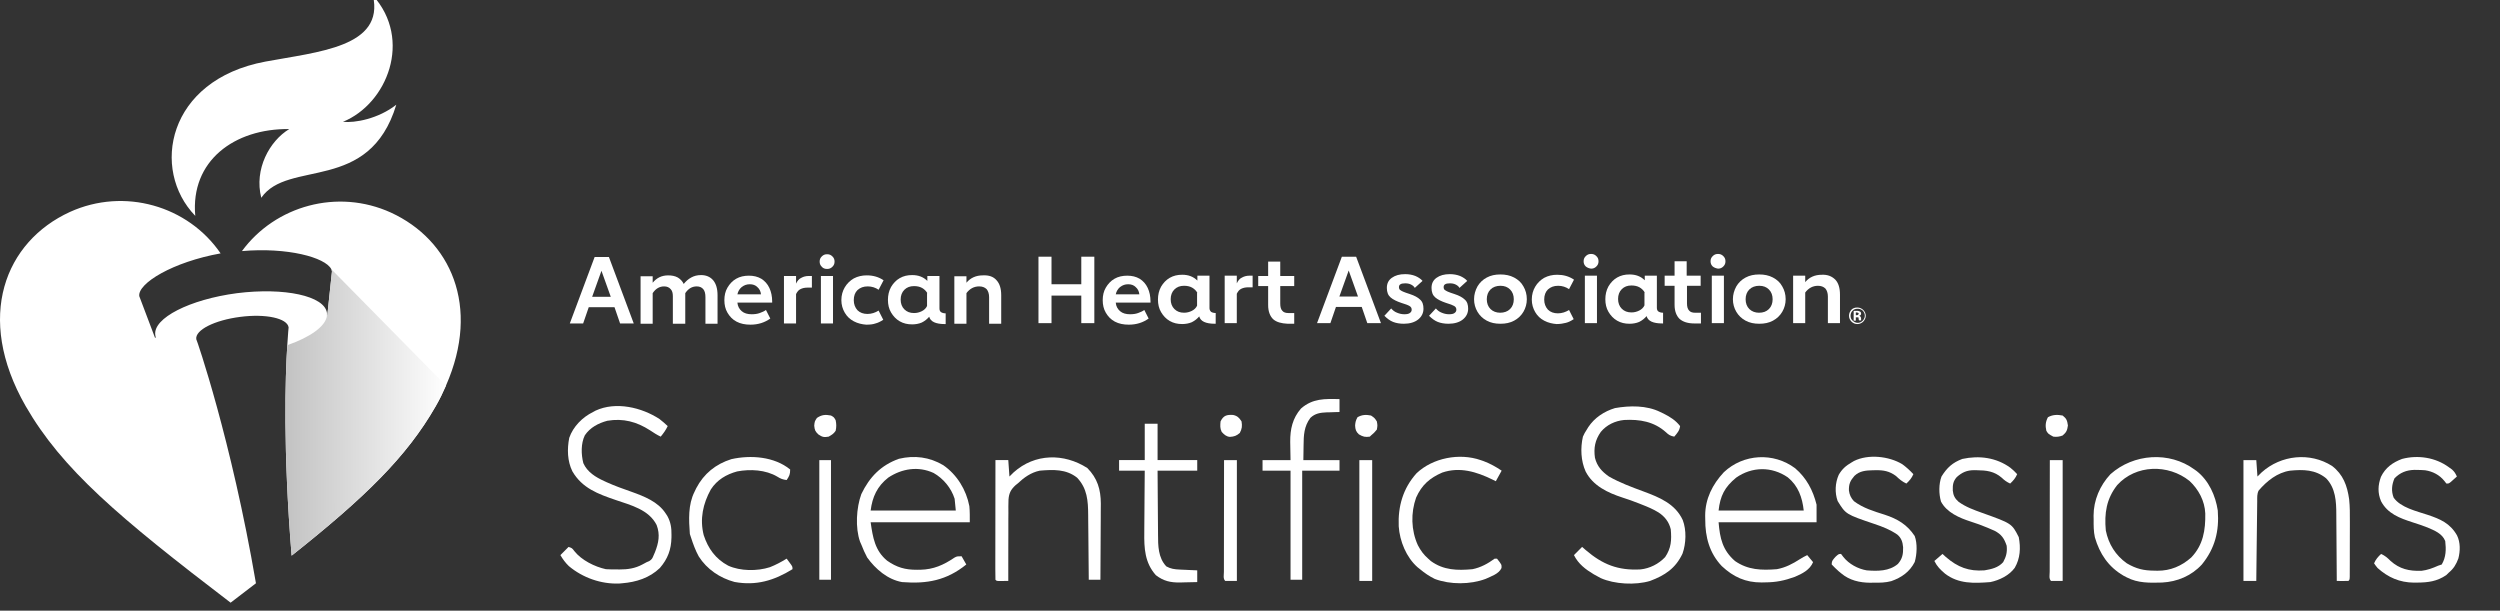 <svg width="262" height="64" viewBox="0 0 262 64" fill="none" xmlns="http://www.w3.org/2000/svg">
<rect x="0" y="0" width="262" height="64" fill="#333333" stroke="none"/>
<g clip-path="url(#clip0_175_3485)">
<path d="M64.4 32.196H61.7L61.114 33.897H59.716L62.318 26.934H63.814L66.416 33.897H64.985L64.4 32.196ZM64.009 31.105L63.033 28.378L62.058 31.105H64.009Z" fill="white"/>
<path d="M74.743 29.374C75.036 29.727 75.199 30.24 75.199 30.946V33.93H73.93V31.139C73.93 30.786 73.865 30.497 73.703 30.304C73.54 30.112 73.312 30.015 73.019 30.015C72.532 30.015 72.141 30.24 71.816 30.721V33.93H70.515V31.042C70.515 30.721 70.45 30.465 70.287 30.304C70.125 30.112 69.897 30.015 69.604 30.015C69.116 30.015 68.726 30.24 68.401 30.721V33.93H67.132V28.956H68.401V29.63C68.824 29.117 69.344 28.86 70.027 28.86C70.418 28.86 70.743 28.924 71.035 29.085C71.296 29.245 71.523 29.47 71.653 29.759C71.881 29.47 72.141 29.245 72.434 29.085C72.727 28.924 73.052 28.828 73.475 28.828C73.963 28.828 74.418 28.989 74.743 29.374Z" fill="white"/>
<path d="M81.053 31.715H77.28C77.312 32.1 77.475 32.388 77.735 32.613C77.995 32.838 78.353 32.934 78.776 32.934C79.069 32.934 79.361 32.902 79.621 32.806C79.882 32.709 80.109 32.613 80.272 32.485L80.727 33.383C80.142 33.8 79.459 34.025 78.646 34.025C78.093 34.025 77.605 33.929 77.182 33.704C76.759 33.479 76.466 33.158 76.239 32.773C76.011 32.388 75.914 31.939 75.914 31.458C75.914 30.976 76.011 30.527 76.239 30.142C76.466 29.757 76.759 29.436 77.15 29.212C77.54 28.987 77.995 28.891 78.483 28.891C78.971 28.891 79.394 28.987 79.784 29.212C80.142 29.436 80.435 29.757 80.63 30.174C80.825 30.591 80.923 31.073 80.923 31.586V31.715H81.053ZM79.752 30.848C79.719 30.527 79.589 30.27 79.361 30.078C79.166 29.885 78.906 29.789 78.581 29.789C78.255 29.789 77.995 29.885 77.735 30.078C77.507 30.27 77.345 30.527 77.28 30.848H79.752Z" fill="white"/>
<path d="M85.086 28.923V30.142H84.631C84.305 30.142 84.078 30.206 83.883 30.303C83.687 30.399 83.557 30.559 83.427 30.816V33.897H82.159V28.923H83.427V29.725C83.557 29.436 83.752 29.212 83.98 29.115C84.208 28.987 84.468 28.923 84.761 28.923H85.086Z" fill="white"/>
<path d="M86.128 27.96C85.965 27.8 85.9 27.639 85.9 27.415C85.9 27.19 85.965 27.03 86.128 26.869C86.291 26.709 86.453 26.645 86.681 26.645C86.909 26.645 87.071 26.709 87.234 26.869C87.397 27.03 87.462 27.19 87.462 27.415C87.462 27.639 87.397 27.8 87.234 27.96C87.071 28.121 86.909 28.185 86.681 28.185C86.453 28.185 86.258 28.121 86.128 27.96ZM86.031 28.923H87.299V33.897H86.031V28.923Z" fill="white"/>
<path d="M89.476 33.672C89.053 33.447 88.761 33.158 88.533 32.773C88.305 32.388 88.175 31.939 88.175 31.458C88.175 30.944 88.305 30.495 88.533 30.11C88.761 29.725 89.086 29.404 89.476 29.179C89.899 28.955 90.355 28.858 90.842 28.858C91.493 28.858 92.078 29.019 92.599 29.372L92.078 30.367C91.753 30.142 91.363 30.014 90.94 30.014C90.485 30.014 90.159 30.142 89.867 30.399C89.606 30.655 89.476 31.008 89.476 31.458C89.476 31.875 89.606 32.228 89.867 32.517C90.127 32.773 90.485 32.902 90.907 32.902C91.33 32.902 91.721 32.773 92.078 32.549L92.566 33.511C92.274 33.704 92.013 33.832 91.753 33.897C91.493 33.993 91.168 34.025 90.777 34.025C90.355 33.993 89.899 33.897 89.476 33.672Z" fill="white"/>
<path d="M98.618 32.711C98.715 32.775 98.878 32.839 99.106 32.839V33.962H99.008C98.065 33.962 97.512 33.706 97.382 33.192C97.154 33.449 96.926 33.642 96.601 33.802C96.308 33.93 95.951 33.995 95.593 33.995C95.105 33.995 94.682 33.898 94.292 33.674C93.901 33.449 93.609 33.128 93.381 32.743C93.153 32.358 93.056 31.909 93.056 31.427C93.056 30.946 93.153 30.497 93.381 30.08C93.609 29.695 93.901 29.374 94.292 29.149C94.682 28.924 95.105 28.828 95.593 28.828C96.243 28.828 96.764 29.021 97.186 29.438V28.924H98.455V32.294C98.455 32.486 98.487 32.615 98.618 32.711ZM97.186 30.721C97.056 30.497 96.861 30.304 96.633 30.176C96.406 30.047 96.113 29.983 95.788 29.983C95.365 29.983 95.04 30.112 94.779 30.368C94.519 30.625 94.389 30.978 94.389 31.395C94.389 31.812 94.519 32.165 94.779 32.422C95.04 32.679 95.365 32.807 95.788 32.807C96.081 32.807 96.341 32.743 96.601 32.615C96.861 32.486 97.056 32.294 97.154 32.069V30.721H97.186Z" fill="white"/>
<path d="M104.439 29.372C104.764 29.725 104.927 30.238 104.927 30.944V33.929H103.658V31.137C103.658 30.784 103.56 30.495 103.398 30.302C103.203 30.11 102.942 30.014 102.617 30.014C102.097 30.014 101.641 30.238 101.284 30.72V33.929H100.015V28.955H101.284V29.629C101.706 29.115 102.292 28.858 103.008 28.858C103.626 28.826 104.113 28.987 104.439 29.372Z" fill="white"/>
<path d="M114.686 26.902V33.866H113.32V30.978H110.198V33.866H108.832V26.902H110.198V29.79H113.32V26.902H114.686Z" fill="white"/>
<path d="M120.704 31.715H116.931C116.963 32.1 117.126 32.388 117.386 32.613C117.646 32.838 118.004 32.934 118.427 32.934C118.719 32.934 119.012 32.902 119.272 32.806C119.533 32.709 119.76 32.613 119.923 32.485L120.378 33.383C119.793 33.8 119.11 34.025 118.297 34.025C117.744 34.025 117.256 33.929 116.833 33.704C116.41 33.479 116.117 33.158 115.89 32.773C115.662 32.388 115.564 31.939 115.564 31.458C115.564 30.976 115.662 30.527 115.89 30.142C116.117 29.757 116.41 29.436 116.8 29.212C117.191 28.987 117.646 28.891 118.134 28.891C118.622 28.891 119.045 28.987 119.435 29.212C119.793 29.436 120.086 29.757 120.281 30.174C120.476 30.591 120.573 31.073 120.573 31.586V31.715H120.704ZM119.403 30.848C119.37 30.527 119.24 30.27 119.012 30.078C118.817 29.885 118.557 29.789 118.232 29.789C117.906 29.789 117.646 29.885 117.386 30.078C117.158 30.27 116.996 30.527 116.931 30.848H119.403Z" fill="white"/>
<path d="M126.916 32.677C127.014 32.741 127.177 32.805 127.404 32.805V33.928H127.307C126.364 33.928 125.811 33.672 125.68 33.158C125.453 33.415 125.225 33.607 124.9 33.768C124.607 33.896 124.249 33.96 123.892 33.96C123.404 33.96 122.981 33.864 122.59 33.639C122.2 33.415 121.907 33.094 121.68 32.709C121.452 32.324 121.354 31.875 121.354 31.393C121.354 30.912 121.452 30.463 121.68 30.045C121.907 29.66 122.2 29.34 122.59 29.115C122.981 28.89 123.404 28.794 123.892 28.794C124.542 28.794 125.062 28.986 125.485 29.404V28.89H126.754V32.292C126.754 32.452 126.819 32.581 126.916 32.677ZM125.485 30.687C125.355 30.463 125.16 30.27 124.932 30.142C124.705 30.013 124.412 29.949 124.087 29.949C123.664 29.949 123.339 30.078 123.078 30.334C122.818 30.591 122.688 30.944 122.688 31.361C122.688 31.778 122.818 32.131 123.078 32.388C123.339 32.645 123.664 32.773 124.087 32.773C124.379 32.773 124.64 32.709 124.9 32.581C125.16 32.452 125.355 32.26 125.453 32.035V30.687H125.485Z" fill="white"/>
<path d="M131.275 28.891V30.11H130.819C130.494 30.11 130.266 30.174 130.071 30.27C129.876 30.367 129.746 30.527 129.616 30.784V33.864H128.347V28.891H129.616V29.693C129.746 29.404 129.941 29.179 130.169 29.083C130.396 28.955 130.657 28.891 130.949 28.891H131.275Z" fill="white"/>
<path d="M133.422 33.448C133.097 33.127 132.902 32.646 132.902 31.972V29.982H131.861V28.923H132.902V27.415H134.17V28.923H135.634V29.982H134.17V31.811C134.17 32.164 134.235 32.421 134.398 32.581C134.528 32.742 134.756 32.806 135.016 32.806H135.634V33.929H134.951C134.3 33.897 133.78 33.769 133.422 33.448Z" fill="white"/>
<path d="M195.271 33.704C195.108 33.865 194.88 33.961 194.653 33.961C194.393 33.961 194.198 33.865 194.035 33.704C193.872 33.544 193.775 33.319 193.775 33.095C193.775 32.838 193.872 32.645 194.035 32.453C194.198 32.293 194.393 32.228 194.653 32.228C194.88 32.228 195.108 32.325 195.271 32.485C195.433 32.645 195.531 32.87 195.531 33.095C195.531 33.319 195.433 33.512 195.271 33.704ZM194.133 32.581C194.003 32.71 193.937 32.902 193.937 33.095C193.937 33.287 194.003 33.48 194.165 33.608C194.295 33.736 194.49 33.833 194.685 33.833C194.88 33.833 195.043 33.768 195.206 33.608C195.336 33.48 195.433 33.287 195.433 33.095C195.433 32.902 195.368 32.742 195.238 32.581C195.108 32.453 194.913 32.357 194.718 32.357C194.458 32.357 194.263 32.421 194.133 32.581ZM194.263 33.544V32.581H194.718C194.783 32.581 194.848 32.614 194.913 32.645C195.01 32.678 195.043 32.774 195.043 32.87C195.043 32.966 195.01 32.998 194.978 33.031C194.945 33.063 194.88 33.095 194.815 33.095C194.88 33.095 194.913 33.127 194.945 33.159C195.01 33.191 195.043 33.287 195.043 33.383V33.576H194.815C194.815 33.544 194.815 33.512 194.783 33.447V33.319C194.783 33.287 194.75 33.255 194.718 33.255H194.49V33.608H194.263V33.544ZM194.718 32.774C194.685 32.774 194.62 32.742 194.555 32.742H194.49V33.031H194.588C194.653 33.031 194.685 33.031 194.718 32.998C194.75 32.966 194.783 32.934 194.783 32.87C194.815 32.838 194.783 32.806 194.718 32.774Z" fill="white"/>
<path d="M142.709 32.166H140.009L139.424 33.867H138.025L140.627 26.903H142.123L144.725 33.867H143.294L142.709 32.166ZM142.318 31.075L141.343 28.347L140.367 31.075H142.318Z" fill="white"/>
<path d="M145.992 33.736C145.667 33.608 145.374 33.383 145.082 33.095L145.797 32.325C145.96 32.517 146.155 32.678 146.415 32.774C146.643 32.87 146.903 32.934 147.163 32.934C147.423 32.934 147.619 32.902 147.749 32.806C147.879 32.71 147.944 32.613 147.944 32.453C147.944 32.292 147.879 32.164 147.716 32.068C147.554 31.971 147.293 31.875 146.87 31.747C146.383 31.586 145.992 31.394 145.732 31.169C145.472 30.945 145.342 30.624 145.342 30.174C145.342 29.725 145.504 29.372 145.862 29.116C146.22 28.859 146.675 28.73 147.261 28.73C147.651 28.73 148.009 28.795 148.334 28.923C148.627 29.051 148.887 29.212 149.082 29.436L148.269 30.174C148.204 30.046 148.074 29.918 147.879 29.822C147.684 29.725 147.488 29.693 147.261 29.693C147.033 29.693 146.87 29.725 146.773 29.789C146.643 29.854 146.61 29.982 146.61 30.11C146.61 30.207 146.643 30.303 146.708 30.367C146.773 30.431 146.903 30.495 147.033 30.56C147.196 30.624 147.423 30.72 147.749 30.816C148.237 30.977 148.594 31.169 148.822 31.394C149.082 31.619 149.18 31.939 149.18 32.357C149.18 32.806 148.985 33.191 148.627 33.48C148.269 33.769 147.749 33.929 147.131 33.929C146.708 33.929 146.318 33.865 145.992 33.736Z" fill="white"/>
<path d="M150.675 33.736C150.35 33.608 150.057 33.383 149.764 33.095L150.48 32.325C150.642 32.517 150.838 32.678 151.098 32.774C151.325 32.87 151.586 32.934 151.846 32.934C152.106 32.934 152.301 32.902 152.431 32.806C152.561 32.71 152.626 32.613 152.626 32.453C152.626 32.292 152.561 32.164 152.399 32.068C152.236 31.971 151.976 31.875 151.553 31.747C151.065 31.586 150.675 31.394 150.415 31.169C150.154 30.945 150.024 30.624 150.024 30.174C150.024 29.725 150.187 29.372 150.545 29.116C150.903 28.859 151.358 28.73 151.943 28.73C152.334 28.73 152.692 28.795 153.017 28.923C153.309 29.051 153.57 29.212 153.765 29.436L152.952 30.174C152.887 30.046 152.757 29.918 152.561 29.822C152.366 29.725 152.171 29.693 151.943 29.693C151.716 29.693 151.553 29.725 151.456 29.789C151.325 29.854 151.293 29.982 151.293 30.11C151.293 30.207 151.325 30.303 151.39 30.367C151.456 30.431 151.586 30.495 151.716 30.56C151.878 30.624 152.106 30.72 152.431 30.816C152.919 30.977 153.277 31.169 153.505 31.394C153.765 31.619 153.862 31.939 153.862 32.357C153.862 32.806 153.667 33.191 153.309 33.48C152.952 33.769 152.431 33.929 151.813 33.929C151.39 33.929 151 33.865 150.675 33.736Z" fill="white"/>
<path d="M155.816 33.608C155.393 33.384 155.067 33.063 154.84 32.678C154.612 32.292 154.482 31.843 154.482 31.362C154.482 30.881 154.612 30.431 154.84 30.014C155.067 29.629 155.393 29.308 155.816 29.084C156.238 28.859 156.694 28.763 157.247 28.763C157.767 28.763 158.255 28.859 158.678 29.084C159.101 29.308 159.426 29.597 159.654 30.014C159.881 30.399 160.011 30.849 160.011 31.362C160.011 31.843 159.881 32.292 159.654 32.678C159.426 33.063 159.101 33.384 158.678 33.608C158.255 33.833 157.8 33.929 157.247 33.929C156.694 33.929 156.238 33.833 155.816 33.608ZM158.255 32.389C158.515 32.132 158.645 31.779 158.645 31.362C158.645 30.945 158.515 30.592 158.255 30.335C157.995 30.078 157.669 29.95 157.247 29.95C156.824 29.95 156.466 30.078 156.206 30.335C155.946 30.592 155.816 30.945 155.816 31.362C155.816 31.779 155.946 32.132 156.206 32.389C156.466 32.645 156.824 32.774 157.214 32.774C157.637 32.774 157.995 32.645 158.255 32.389Z" fill="white"/>
<path d="M161.833 33.608C161.41 33.384 161.117 33.095 160.89 32.71C160.662 32.325 160.532 31.875 160.532 31.394C160.532 30.881 160.662 30.431 160.89 30.046C161.117 29.661 161.442 29.34 161.833 29.116C162.256 28.891 162.711 28.795 163.199 28.795C163.849 28.795 164.435 28.955 164.955 29.308L164.435 30.303C164.11 30.078 163.719 29.95 163.296 29.95C162.841 29.95 162.516 30.078 162.223 30.335C161.963 30.592 161.833 30.945 161.833 31.394C161.833 31.811 161.963 32.164 162.223 32.453C162.483 32.71 162.841 32.838 163.264 32.838C163.687 32.838 164.077 32.71 164.435 32.485L164.923 33.448C164.63 33.64 164.37 33.769 164.11 33.833C163.849 33.897 163.524 33.961 163.134 33.961C162.711 33.929 162.256 33.833 161.833 33.608Z" fill="white"/>
<path d="M166.192 27.929C166.029 27.768 165.964 27.608 165.964 27.383C165.964 27.159 166.029 26.998 166.192 26.838C166.354 26.677 166.517 26.613 166.744 26.613C166.972 26.613 167.135 26.677 167.297 26.838C167.46 26.998 167.525 27.159 167.525 27.383C167.525 27.608 167.46 27.768 167.297 27.929C167.135 28.089 166.972 28.154 166.744 28.154C166.517 28.122 166.354 28.057 166.192 27.929ZM166.094 28.892H167.362V33.865H166.094V28.892Z" fill="white"/>
<path d="M173.802 32.645C173.9 32.71 174.062 32.774 174.29 32.774V33.897H174.192C173.249 33.897 172.696 33.64 172.566 33.127C172.339 33.384 172.111 33.576 171.786 33.737C171.493 33.865 171.135 33.929 170.777 33.929C170.289 33.929 169.867 33.833 169.476 33.608C169.086 33.384 168.793 33.063 168.565 32.678C168.338 32.292 168.24 31.843 168.24 31.362C168.24 30.881 168.338 30.431 168.565 30.014C168.793 29.629 169.086 29.308 169.476 29.084C169.867 28.859 170.289 28.763 170.777 28.763C171.428 28.763 171.948 28.955 172.371 29.372V28.891H173.64V32.261C173.64 32.453 173.705 32.581 173.802 32.645ZM172.371 30.656C172.241 30.431 172.046 30.239 171.818 30.11C171.59 29.982 171.298 29.918 170.972 29.918C170.55 29.918 170.224 30.046 169.964 30.303C169.704 30.56 169.574 30.913 169.574 31.33C169.574 31.747 169.704 32.1 169.964 32.357C170.224 32.613 170.55 32.742 170.972 32.742C171.265 32.742 171.525 32.678 171.786 32.549C172.046 32.421 172.241 32.228 172.339 32.004V30.656H172.371Z" fill="white"/>
<path d="M176.016 33.417C175.691 33.096 175.495 32.614 175.495 31.941V29.951H174.455V28.892H175.495V27.384H176.764V28.892H178.228V29.951H176.796V31.78C176.796 32.133 176.862 32.39 177.024 32.55C177.154 32.711 177.382 32.775 177.642 32.775H178.26V33.898H177.577C176.894 33.898 176.374 33.737 176.016 33.417Z" fill="white"/>
<path d="M179.495 27.929C179.332 27.768 179.267 27.608 179.267 27.383C179.267 27.159 179.332 26.998 179.495 26.838C179.657 26.677 179.82 26.613 180.048 26.613C180.275 26.613 180.438 26.677 180.601 26.838C180.763 26.998 180.828 27.159 180.828 27.383C180.828 27.608 180.763 27.768 180.601 27.929C180.438 28.089 180.275 28.154 180.048 28.154C179.853 28.122 179.657 28.057 179.495 27.929ZM179.397 28.892H180.666V33.865H179.397V28.892Z" fill="white"/>
<path d="M182.941 33.608C182.519 33.384 182.193 33.063 181.966 32.678C181.738 32.292 181.608 31.843 181.608 31.362C181.608 30.881 181.738 30.431 181.966 30.014C182.193 29.629 182.519 29.308 182.941 29.084C183.364 28.859 183.82 28.763 184.373 28.763C184.893 28.763 185.381 28.859 185.804 29.084C186.227 29.308 186.552 29.597 186.78 30.014C187.007 30.399 187.137 30.849 187.137 31.362C187.137 31.843 187.007 32.292 186.78 32.678C186.552 33.063 186.227 33.384 185.804 33.608C185.381 33.833 184.926 33.929 184.373 33.929C183.82 33.929 183.364 33.833 182.941 33.608ZM185.381 32.389C185.641 32.132 185.771 31.779 185.771 31.362C185.771 30.945 185.641 30.592 185.381 30.335C185.121 30.078 184.795 29.95 184.373 29.95C183.95 29.95 183.592 30.078 183.332 30.335C183.072 30.592 182.941 30.945 182.941 31.362C182.941 31.779 183.072 32.132 183.332 32.389C183.592 32.645 183.95 32.774 184.34 32.774C184.795 32.774 185.121 32.645 185.381 32.389Z" fill="white"/>
<path d="M192.342 29.309C192.668 29.662 192.83 30.175 192.83 30.881V33.866H191.562V31.074C191.562 30.721 191.464 30.432 191.302 30.239C191.106 30.047 190.846 29.951 190.521 29.951C190.001 29.951 189.545 30.175 189.187 30.657V33.866H187.919V28.892H189.187V29.566C189.61 29.052 190.196 28.796 190.911 28.796C191.529 28.763 191.985 28.956 192.342 29.309Z" fill="white"/>
<path d="M30.317 13.524C28.255 14.765 26.613 17.73 27.382 20.728C30.177 16.661 38.702 20.315 41.532 10.974C39.645 12.456 37.164 12.904 35.941 12.766C40.588 10.87 43.243 4.149 39.086 -0.47C40.309 4.942 33.321 5.424 27.801 6.458C17.495 8.389 15.783 17.799 20.464 22.624C19.94 16.868 24.552 13.456 30.317 13.524Z" fill="white"/>
<path d="M40.973 22.281C35.383 19.73 28.85 21.557 25.356 26.314C30.108 25.9 34.09 26.969 34.719 28.209C34.754 28.279 34.789 28.382 34.789 28.451L34.3 33.07H34.265V32.794C34.021 31.002 29.793 30.105 24.832 30.726C19.871 31.381 16.028 33.345 16.273 35.103C16.273 35.207 16.307 35.276 16.342 35.379H16.238L14.595 31.036C14.421 29.692 18.124 27.451 23.12 26.555C19.696 21.557 13.023 19.627 7.329 22.212C0.551 25.314 -2.664 33.208 2.682 42.548C6.49 49.166 12.429 54.199 24.168 63.161C25.077 62.471 25.985 61.782 26.823 61.127C24.238 46.03 20.605 35.551 20.57 35.551C20.43 34.586 22.491 33.552 25.181 33.208C27.837 32.863 30.108 33.345 30.247 34.31C30.247 34.31 30.177 34.965 30.108 36.172C29.898 39.481 29.654 47.133 30.562 58.232C38.213 52.165 42.615 47.891 45.655 42.583C46.074 41.859 46.423 41.135 46.738 40.411C50.406 32.07 47.192 25.142 40.973 22.281Z" fill="white"/>
<path d="M34.718 28.209C34.753 28.278 34.788 28.381 34.788 28.45L34.299 33.069H34.264C34.159 34.172 32.517 35.344 30.107 36.171C29.897 39.48 29.652 47.132 30.561 58.231C38.212 52.165 42.614 47.891 45.654 42.582C46.073 41.858 46.422 41.135 46.737 40.411L34.718 28.209Z" fill="url(#paint0_linear_175_3485)"/>
<path d="M69.119 43.916C69.422 44.15 69.696 44.392 69.975 44.654C69.778 45.072 69.537 45.404 69.242 45.76C68.845 45.573 68.491 45.344 68.126 45.099C66.729 44.198 65.31 43.816 63.649 44.096C62.71 44.347 61.845 44.799 61.289 45.622C60.87 46.484 60.9 47.621 61.133 48.538C61.543 49.469 62.432 50.014 63.321 50.416C63.409 50.457 63.497 50.498 63.587 50.54C64.439 50.927 65.316 51.234 66.197 51.545C67.509 52.017 68.962 52.58 69.754 53.797C69.813 53.886 69.873 53.976 69.934 54.068C70.295 54.726 70.383 55.328 70.372 56.071C70.371 56.158 70.37 56.246 70.369 56.336C70.343 57.597 69.984 58.563 69.154 59.526C68.071 60.569 66.674 61.007 65.208 61.126C65.056 61.139 65.056 61.139 64.901 61.153C63.008 61.231 61.069 60.549 59.616 59.328C59.255 58.979 58.982 58.61 58.73 58.176C59.012 57.892 59.294 57.608 59.585 57.316C59.952 57.438 59.952 57.438 60.196 57.761C60.95 58.711 62.323 59.395 63.497 59.651C63.873 59.678 64.25 59.674 64.627 59.674C64.728 59.676 64.828 59.677 64.931 59.679C65.781 59.681 66.556 59.571 67.317 59.159C67.393 59.119 67.469 59.078 67.548 59.036C67.623 58.996 67.698 58.955 67.775 58.913C67.903 58.86 67.903 58.86 68.033 58.806C68.325 58.631 68.382 58.491 68.508 58.176C68.551 58.077 68.595 57.978 68.639 57.875C69.026 56.887 69.197 56.035 68.814 55.018C68.001 53.412 66.118 52.943 64.543 52.406C62.684 51.771 61.015 51.166 59.984 49.394C59.453 48.31 59.428 47.062 59.656 45.886C60.066 44.701 61.042 43.722 62.152 43.179C62.24 43.131 62.327 43.083 62.417 43.033C64.544 42.049 67.244 42.693 69.119 43.916Z" fill="white"/>
<path d="M173.996 43.178C174.174 43.263 174.174 43.263 174.356 43.349C175.035 43.695 175.601 44.046 176.074 44.653C176.019 45.13 175.768 45.402 175.462 45.76C175.071 45.688 174.875 45.576 174.591 45.299C173.337 44.173 171.832 43.928 170.212 44.014C169.26 44.106 168.375 44.525 167.762 45.268C167.164 46.124 167.005 46.94 167.15 47.972C167.374 48.872 167.874 49.417 168.617 49.939C169.77 50.596 171.004 51.047 172.243 51.506C173.912 52.127 175.555 52.79 176.351 54.5C176.754 55.556 176.705 56.952 176.33 58.011C175.6 59.571 174.479 60.299 172.926 60.883C171.402 61.341 169.196 61.233 167.742 60.579C167.627 60.516 167.513 60.453 167.395 60.388C167.212 60.288 167.212 60.288 167.025 60.186C166.155 59.666 165.407 59.095 164.95 58.175C165.233 57.891 165.515 57.607 165.806 57.315C165.927 57.421 166.048 57.528 166.173 57.637C167.951 59.161 169.574 59.803 171.917 59.675C172.9 59.575 173.832 59.1 174.507 58.383C175.147 57.429 175.195 56.614 175.096 55.471C174.916 54.705 174.461 54.12 173.808 53.701C173.253 53.36 172.676 53.117 172.07 52.882C171.962 52.839 171.855 52.796 171.743 52.752C171.18 52.531 170.616 52.326 170.038 52.144C168.499 51.643 166.94 50.913 166.173 49.409C165.673 48.298 165.617 46.955 165.889 45.763C166.003 45.493 166.131 45.264 166.295 45.022C166.345 44.938 166.396 44.855 166.448 44.769C167.105 43.775 168.124 43.108 169.253 42.767C170.802 42.497 172.563 42.469 173.996 43.178Z" fill="white"/>
<path d="M229.979 49.202C230.057 49.258 230.134 49.313 230.214 49.37C231.48 50.365 232.186 51.929 232.424 53.505C232.584 55.653 232.138 57.465 230.755 59.161C229.662 60.351 228.176 60.968 226.588 61.05C225.308 61.087 224.051 61.121 222.89 60.512C222.775 60.452 222.661 60.392 222.543 60.331C220.961 59.409 220.048 58.048 219.543 56.311C219.407 55.688 219.409 55.07 219.414 54.434C219.411 54.305 219.409 54.175 219.406 54.041C219.407 52.427 220.072 50.872 221.178 49.694C223.598 47.54 227.342 47.272 229.979 49.202ZM221.881 50.839C220.751 52.275 220.52 53.8 220.689 55.594C220.971 57.017 221.712 58.198 222.89 59.036C223.884 59.618 224.649 59.798 225.785 59.805C225.89 59.807 225.995 59.81 226.104 59.812C227.454 59.821 228.628 59.324 229.641 58.426C230.897 57.115 231.142 55.556 231.113 53.815C231.059 52.504 230.414 51.288 229.46 50.401C227.233 48.617 223.839 48.675 221.881 50.839Z" fill="white"/>
<path d="M244.404 48.833C245.57 49.735 245.987 50.893 246.19 52.319C246.273 53.101 246.27 53.881 246.266 54.667C246.266 54.843 246.266 55.02 246.266 55.196C246.265 55.562 246.264 55.928 246.263 56.295C246.261 56.765 246.26 57.234 246.26 57.705C246.26 58.067 246.26 58.43 246.259 58.793C246.258 58.966 246.258 59.14 246.258 59.313C246.258 59.554 246.257 59.794 246.255 60.035C246.255 60.172 246.254 60.309 246.254 60.45C246.238 60.757 246.238 60.757 246.115 60.88C245.909 60.889 245.703 60.891 245.497 60.888C245.328 60.886 245.328 60.886 245.156 60.885C245.026 60.882 245.026 60.882 244.893 60.88C244.892 60.721 244.892 60.721 244.892 60.558C244.887 59.551 244.88 58.544 244.871 57.536C244.866 57.019 244.862 56.501 244.86 55.983C244.858 55.483 244.854 54.982 244.848 54.482C244.846 54.292 244.845 54.102 244.845 53.912C244.844 52.556 244.773 51.153 243.775 50.124C242.648 49.206 241.387 49.193 240.004 49.325C238.666 49.521 237.569 50.406 236.703 51.415C236.524 51.775 236.559 52.14 236.556 52.535C236.554 52.67 236.554 52.67 236.552 52.807C236.548 53.105 236.545 53.403 236.542 53.701C236.54 53.908 236.537 54.114 236.535 54.32C236.528 54.864 236.522 55.408 236.516 55.951C236.51 56.506 236.503 57.06 236.496 57.615C236.483 58.703 236.471 59.792 236.459 60.88C236.015 60.88 235.571 60.88 235.114 60.88C235.114 56.702 235.114 52.523 235.114 48.219C235.558 48.219 236.002 48.219 236.459 48.219C236.499 48.786 236.54 49.355 236.581 49.94C236.727 49.795 236.874 49.651 237.024 49.502C239.048 47.683 242.088 47.361 244.404 48.833Z" fill="white"/>
<path d="M113.949 49.048C115.013 50.117 115.362 51.304 115.367 52.784C115.366 53.077 115.363 53.369 115.36 53.662C115.36 53.867 115.359 54.072 115.359 54.277C115.357 54.814 115.354 55.35 115.35 55.887C115.346 56.436 115.344 56.985 115.342 57.533C115.338 58.608 115.332 59.682 115.324 60.757C114.921 60.757 114.518 60.757 114.102 60.757C114.101 60.653 114.101 60.55 114.1 60.443C114.093 59.463 114.084 58.483 114.073 57.503C114.068 56.999 114.063 56.495 114.06 55.991C114.056 55.504 114.052 55.017 114.045 54.53C114.043 54.346 114.042 54.16 114.041 53.976C114.034 52.481 113.946 51.19 112.88 50.062C111.729 49.146 110.367 49.208 108.968 49.325C108.057 49.511 107.315 50.041 106.646 50.677C106.576 50.732 106.507 50.787 106.435 50.844C105.943 51.296 105.742 51.679 105.691 52.354C105.674 52.828 105.675 53.3 105.68 53.773C105.679 53.978 105.677 54.184 105.675 54.389C105.671 54.926 105.672 55.464 105.675 56.002C105.676 56.551 105.673 57.101 105.67 57.651C105.664 58.727 105.664 59.803 105.668 60.88C105.467 60.883 105.265 60.885 105.064 60.887C104.952 60.889 104.84 60.89 104.725 60.892C104.445 60.88 104.445 60.88 104.323 60.757C104.312 60.368 104.308 59.981 104.309 59.592C104.309 59.408 104.309 59.408 104.309 59.221C104.309 58.815 104.31 58.408 104.311 58.002C104.312 57.721 104.312 57.44 104.312 57.159C104.312 56.418 104.314 55.677 104.315 54.936C104.316 54.18 104.317 53.425 104.317 52.669C104.319 51.185 104.321 49.702 104.323 48.218C104.767 48.218 105.211 48.218 105.668 48.218C105.708 48.786 105.749 49.354 105.79 49.939C105.936 49.795 106.083 49.65 106.233 49.501C108.455 47.508 111.502 47.482 113.949 49.048Z" fill="white"/>
<path d="M256.626 48.956C256.742 49.039 256.858 49.123 256.978 49.209C257.236 49.447 257.338 49.625 257.482 49.939C257.345 50.063 257.207 50.186 257.069 50.308C256.993 50.377 256.916 50.445 256.837 50.516C256.626 50.677 256.626 50.677 256.382 50.677C256.309 50.584 256.236 50.491 256.161 50.395C255.657 49.77 254.952 49.404 254.159 49.284C253.87 49.26 253.585 49.25 253.295 49.248C253.204 49.246 253.113 49.245 253.02 49.244C252.189 49.265 251.525 49.531 250.942 50.131C250.654 50.796 250.588 51.467 250.855 52.154C251.58 53.195 253.262 53.569 254.403 53.95C255.744 54.399 256.764 54.83 257.497 56.111C257.857 56.855 257.838 57.733 257.638 58.524C257.406 59.151 257.146 59.586 256.626 60.019C256.541 60.103 256.455 60.187 256.366 60.273C255.394 60.932 254.47 61.049 253.318 61.056C253.206 61.058 253.093 61.059 252.977 61.06C251.477 61.041 250.287 60.523 249.17 59.528C248.948 59.251 248.948 59.251 248.803 59.036C248.98 58.622 249.211 58.358 249.537 58.053C249.946 58.231 250.207 58.461 250.522 58.775C251.486 59.643 252.483 59.858 253.76 59.823C254.396 59.748 254.944 59.54 255.526 59.282C255.647 59.241 255.768 59.201 255.893 59.159C256.349 58.394 256.362 57.568 256.26 56.7C255.944 55.909 255.14 55.601 254.406 55.282C253.886 55.076 253.354 54.906 252.822 54.733C251.492 54.302 250.219 53.835 249.534 52.528C249.167 51.663 249.203 50.839 249.525 49.968C249.995 49.004 250.754 48.466 251.737 48.095C253.396 47.656 255.247 47.941 256.626 48.956Z" fill="white"/>
<path d="M210.689 49.022C210.945 49.23 211.181 49.445 211.399 49.693C211.223 50.107 210.992 50.371 210.666 50.677C210.313 50.516 210.064 50.34 209.787 50.07C208.988 49.38 208.182 49.292 207.159 49.279C207.071 49.277 206.982 49.275 206.891 49.273C206.134 49.28 205.64 49.488 205.066 50.001C204.676 50.45 204.638 50.819 204.652 51.408C204.701 51.919 204.872 52.247 205.257 52.586C206.016 53.136 206.857 53.437 207.732 53.75C210.84 54.863 210.84 54.863 211.567 56.293C211.779 57.422 211.726 58.513 211.141 59.515C210.555 60.311 209.541 60.805 208.588 61.003C206.881 61.137 205.246 61.205 203.838 60.118C203.348 59.697 203.011 59.375 202.721 58.79C203.003 58.547 203.285 58.303 203.576 58.052C203.692 58.159 203.808 58.265 203.928 58.375C205.172 59.446 206.34 59.897 207.977 59.773C208.713 59.646 209.42 59.493 209.933 58.913C210.254 58.322 210.371 57.863 210.299 57.192C210.04 56.421 209.753 56.001 209.032 55.625C208.872 55.554 208.711 55.485 208.55 55.417C208.464 55.38 208.378 55.343 208.29 55.305C207.708 55.058 207.119 54.849 206.518 54.657C205.355 54.28 204.019 53.716 203.416 52.564C203.184 51.77 203.175 50.72 203.469 49.939C204.042 49.018 204.623 48.478 205.654 48.095C207.426 47.715 209.209 47.944 210.689 49.022Z" fill="white"/>
<path d="M199.352 48.644C199.779 48.954 200.164 49.304 200.521 49.694C200.345 50.107 200.114 50.371 199.788 50.677C199.347 50.475 199.046 50.214 198.697 49.882C198.012 49.372 197.386 49.262 196.556 49.279C196.419 49.281 196.419 49.281 196.279 49.282C195.549 49.303 194.902 49.34 194.343 49.874C193.905 50.379 193.751 50.722 193.767 51.396C193.822 51.854 193.984 52.186 194.287 52.521C195.26 53.252 196.378 53.581 197.521 53.943C198.862 54.384 199.869 54.979 200.66 56.172C200.954 56.957 200.896 58.096 200.663 58.897C200.131 59.937 199.279 60.527 198.205 60.903C197.59 61.068 196.998 61.074 196.365 61.064C196.243 61.066 196.12 61.068 195.994 61.07C194.884 61.064 193.816 60.816 192.951 60.081C192.824 59.976 192.824 59.976 192.695 59.87C192.442 59.64 192.196 59.411 191.965 59.159C191.952 58.761 192.121 58.629 192.385 58.329C192.698 58.053 192.698 58.053 192.943 58.053C193.024 58.159 193.104 58.266 193.187 58.375C193.774 59.111 194.716 59.62 195.632 59.774C196.758 59.863 197.994 59.877 198.902 59.098C199.38 58.549 199.46 58.057 199.446 57.357C199.399 56.809 199.269 56.392 198.843 56.027C198.082 55.505 197.305 55.201 196.434 54.91C193.44 53.895 193.44 53.895 192.584 52.505C192.271 51.626 192.323 50.608 192.698 49.763C193.042 49.166 193.451 48.803 194.043 48.464C194.128 48.414 194.213 48.363 194.3 48.311C195.788 47.569 197.96 47.804 199.352 48.644Z" fill="white"/>
<path d="M140.381 41.827C140.381 42.273 140.381 42.719 140.381 43.179C140.233 43.182 140.084 43.185 139.93 43.189C139.732 43.196 139.533 43.203 139.335 43.21C139.188 43.212 139.188 43.212 139.039 43.215C138.374 43.242 137.822 43.32 137.326 43.794C136.659 44.684 136.621 45.62 136.615 46.698C136.604 47.451 136.604 47.451 136.592 48.219C137.843 48.219 139.093 48.219 140.381 48.219C140.381 48.584 140.381 48.949 140.381 49.325C139.091 49.325 137.8 49.325 136.47 49.325C136.47 53.098 136.47 56.871 136.47 60.758C136.067 60.758 135.663 60.758 135.248 60.758C135.248 56.985 135.248 53.212 135.248 49.325C134.279 49.325 133.311 49.325 132.314 49.325C132.314 48.96 132.314 48.595 132.314 48.219C133.282 48.219 134.25 48.219 135.248 48.219C135.233 47.263 135.233 47.263 135.215 46.307C135.205 44.978 135.457 43.828 136.348 42.81C137.578 41.74 138.849 41.793 140.381 41.827Z" fill="white"/>
<path d="M155.172 48.219C155.322 48.271 155.322 48.271 155.475 48.323C156.165 48.582 156.76 48.915 157.373 49.325C157.171 49.691 156.969 50.056 156.761 50.432C156.642 50.373 156.522 50.313 156.399 50.252C154.735 49.44 152.987 48.9 151.146 49.525C149.84 50.092 149.001 50.824 148.41 52.145C147.838 53.754 147.882 55.573 148.588 57.13C148.878 57.691 149.195 58.126 149.672 58.545C149.765 58.629 149.858 58.712 149.954 58.798C151.287 59.765 152.719 59.797 154.317 59.651C155.179 59.478 155.935 59.062 156.639 58.545C156.72 58.545 156.8 58.545 156.884 58.545C157.379 59.172 157.379 59.172 157.358 59.53C157.087 60.144 156.265 60.401 155.692 60.668C154.09 61.272 151.974 61.279 150.371 60.675C149.798 60.394 149.305 60.06 148.816 59.651C148.688 59.55 148.688 59.55 148.558 59.446C147.374 58.399 146.692 56.713 146.586 55.16C146.496 53.07 147.036 51.172 148.457 49.594C150.166 47.978 152.954 47.449 155.172 48.219Z" fill="white"/>
<path d="M82.809 49.202C82.809 49.728 82.722 49.885 82.442 50.308C82.043 50.26 81.809 50.172 81.464 49.955C80.241 49.227 78.62 49.145 77.252 49.406C76.118 49.714 75.149 50.285 74.497 51.292C73.669 52.786 73.321 54.393 73.748 56.082C74.211 57.492 74.998 58.581 76.317 59.282C77.59 59.862 79.365 59.868 80.685 59.443C81.301 59.2 81.879 58.893 82.442 58.544C82.545 58.682 82.646 58.821 82.748 58.959C82.805 59.036 82.861 59.113 82.92 59.193C83.053 59.405 83.053 59.405 83.053 59.651C81.128 60.841 79.244 61.407 76.972 60.988C75.446 60.574 74.082 59.661 73.229 58.314C72.881 57.681 72.64 57.018 72.419 56.332C72.379 56.21 72.338 56.088 72.297 55.963C72.186 54.485 72.104 52.885 72.786 51.538C72.845 51.413 72.904 51.289 72.966 51.162C73.768 49.634 75.006 48.637 76.645 48.119C78.674 47.666 81.144 47.842 82.809 49.202Z" fill="white"/>
<path d="M119.969 44.407C120.413 44.407 120.857 44.407 121.314 44.407C121.314 45.665 121.314 46.922 121.314 48.218C122.685 48.218 124.057 48.218 125.47 48.218C125.47 48.583 125.47 48.948 125.47 49.324C124.099 49.324 122.727 49.324 121.314 49.324C121.322 50.777 121.322 50.777 121.334 52.23C121.339 52.823 121.345 53.417 121.347 54.01C121.349 54.489 121.353 54.968 121.359 55.447C121.361 55.629 121.362 55.811 121.362 55.992C121.363 57.184 121.368 58.448 122.231 59.358C122.687 59.611 123.092 59.666 123.608 59.689C123.717 59.694 123.825 59.7 123.937 59.705C124.05 59.71 124.162 59.714 124.278 59.719C124.393 59.725 124.507 59.73 124.625 59.736C124.907 59.748 125.188 59.761 125.47 59.773C125.47 60.179 125.47 60.584 125.47 61.002C125.004 61.016 124.538 61.026 124.072 61.033C123.941 61.037 123.811 61.041 123.676 61.046C122.669 61.058 121.938 60.897 121.132 60.277C119.976 58.98 119.897 57.463 119.922 55.795C119.923 55.607 119.923 55.419 119.924 55.231C119.926 54.742 119.93 54.254 119.936 53.765C119.941 53.264 119.943 52.763 119.946 52.261C119.951 51.282 119.959 50.303 119.969 49.324C119.082 49.324 118.195 49.324 117.28 49.324C117.28 48.959 117.28 48.594 117.28 48.218C118.168 48.218 119.055 48.218 119.969 48.218C119.969 46.96 119.969 45.703 119.969 44.407Z" fill="white"/>
<path d="M94.207 48.081C95.838 47.694 97.41 47.893 98.857 48.753C100.295 49.752 101.259 51.324 101.588 53.043C101.644 53.604 101.634 54.17 101.634 54.733H91.244C91.471 56.328 91.693 57.706 92.968 58.757C93.978 59.467 94.875 59.72 96.095 59.712C96.213 59.711 96.332 59.711 96.454 59.71C97.844 59.676 98.877 59.215 100.03 58.438C100.289 58.299 100.29 58.299 100.778 58.299C100.94 58.583 101.1 58.867 101.267 59.159C99.204 60.827 97.153 61.209 94.544 61.003C93.031 60.743 91.756 59.641 90.877 58.421C90.641 57.982 90.446 57.534 90.266 57.069C90.201 56.924 90.201 56.924 90.135 56.775C89.617 55.313 89.743 53.218 90.266 51.783C91.119 49.998 92.326 48.753 94.207 48.081ZM97.845 49.569C96.24 48.826 94.512 49.104 93.077 50.062C91.937 50.962 91.422 52.075 91.244 53.503H100.167C100.105 52.882 100.105 52.882 100.045 52.273C99.69 51.143 98.869 50.155 97.845 49.569Z" fill="white"/>
<path d="M180.656 49.492C182.71 47.552 185.873 47.379 188.133 49.075C189.321 50.091 190 51.378 190.376 52.89V54.733H180.108C180.249 56.427 180.522 57.649 181.819 58.79C183.189 59.743 184.607 59.778 186.221 59.65C187.127 59.481 187.875 59.087 188.646 58.589C188.89 58.433 189.137 58.3 189.398 58.175C189.6 58.418 189.802 58.662 190.01 58.913C189.678 59.723 188.869 60.127 188.099 60.453C187.006 60.849 186.138 61.027 184.982 61.033C184.861 61.036 184.739 61.038 184.614 61.041C182.944 61.05 181.661 60.469 180.444 59.328C179.151 57.969 178.698 56.27 178.71 54.434C178.708 54.304 178.706 54.175 178.703 54.041C178.704 52.274 179.468 50.764 180.656 49.492ZM187.358 50.024C185.665 48.864 183.611 48.894 181.941 50.062C180.744 51.057 180.28 51.955 180.108 53.505H189.031C188.879 52.128 188.458 50.922 187.358 50.024Z" fill="white"/>
<path d="M142.46 48.219C142.904 48.219 143.347 48.219 143.805 48.219C143.805 52.397 143.805 56.575 143.805 60.88C143.361 60.88 142.917 60.88 142.46 60.88C142.46 56.702 142.46 52.524 142.46 48.219Z" fill="white"/>
<path d="M214.822 48.219C215.266 48.219 215.71 48.219 216.167 48.219C216.167 52.397 216.167 56.575 216.167 60.88C215.764 60.88 215.36 60.88 214.945 60.88C214.705 60.639 214.808 60.268 214.807 59.946C214.808 59.83 214.808 59.713 214.809 59.592C214.809 59.409 214.809 59.409 214.809 59.222C214.809 58.815 214.81 58.409 214.811 58.003C214.811 57.722 214.811 57.441 214.811 57.16C214.812 56.419 214.813 55.678 214.814 54.937C214.815 54.181 214.816 53.425 214.816 52.67C214.818 51.186 214.82 49.702 214.822 48.219Z" fill="white"/>
<path d="M128.28 48.219C128.724 48.219 129.167 48.219 129.625 48.219C129.625 52.397 129.625 56.575 129.625 60.88C129.221 60.88 128.818 60.88 128.402 60.88C128.162 60.639 128.265 60.268 128.265 59.946C128.265 59.83 128.266 59.713 128.266 59.592C128.266 59.409 128.266 59.409 128.266 59.222C128.266 58.815 128.267 58.409 128.268 58.003C128.268 57.722 128.268 57.441 128.269 57.16C128.269 56.419 128.27 55.678 128.272 54.937C128.273 54.181 128.273 53.425 128.274 52.67C128.275 51.186 128.277 49.702 128.28 48.219Z" fill="white"/>
<path d="M85.864 48.219C86.268 48.219 86.671 48.219 87.087 48.219C87.087 52.356 87.087 56.494 87.087 60.757C86.683 60.757 86.28 60.757 85.864 60.757C85.864 56.62 85.864 52.482 85.864 48.219Z" fill="white"/>
<path d="M216.167 43.548C216.582 43.876 216.643 44.071 216.717 44.593C216.644 45.108 216.561 45.301 216.167 45.638C215.831 45.768 215.548 45.805 215.189 45.761C214.658 45.475 214.658 45.475 214.456 45.146C214.335 44.621 214.37 44.2 214.624 43.725C215.127 43.448 215.608 43.442 216.167 43.548Z" fill="white"/>
<path d="M87.088 43.547C87.401 43.724 87.401 43.724 87.577 44.039C87.658 44.427 87.667 44.758 87.577 45.145C87.36 45.468 87.195 45.557 86.843 45.76C86.354 45.85 86.181 45.807 85.766 45.529C85.426 45.197 85.384 45.093 85.331 44.615C85.376 44.162 85.376 44.162 85.613 43.801C86.115 43.461 86.5 43.432 87.088 43.547Z" fill="white"/>
<path d="M143.682 43.547C144.056 43.801 144.056 43.801 144.293 44.162C144.369 44.592 144.369 44.592 144.293 45.023C143.995 45.376 143.995 45.376 143.682 45.637C143.641 45.678 143.601 45.718 143.559 45.76C143.066 45.83 142.851 45.775 142.413 45.522C142.1 45.232 142.036 45.01 142.016 44.585C142.044 44.224 142.089 44.045 142.268 43.724C142.738 43.459 143.156 43.44 143.682 43.547Z" fill="white"/>
<path d="M129.234 43.488C129.685 43.587 129.865 43.782 130.114 44.162C130.194 44.665 130.165 44.924 129.93 45.376C129.574 45.681 129.347 45.753 128.888 45.786C128.497 45.744 128.298 45.548 128.036 45.268C127.846 44.887 127.878 44.582 127.914 44.162C128.222 43.529 128.576 43.448 129.234 43.488Z" fill="white"/>
</g>
<defs>
<linearGradient id="paint0_linear_175_3485" x1="29.852" y1="43.22" x2="47.009" y2="43.22" gradientUnits="userSpaceOnUse">
<stop stop-color="#C2C2C2"/>
<stop offset="1" stop-color="white"/>
</linearGradient>
<clipPath id="clip0_175_3485">
<rect width="261.939" height="63.629" fill="white"/>
</clipPath>
</defs>
</svg>
